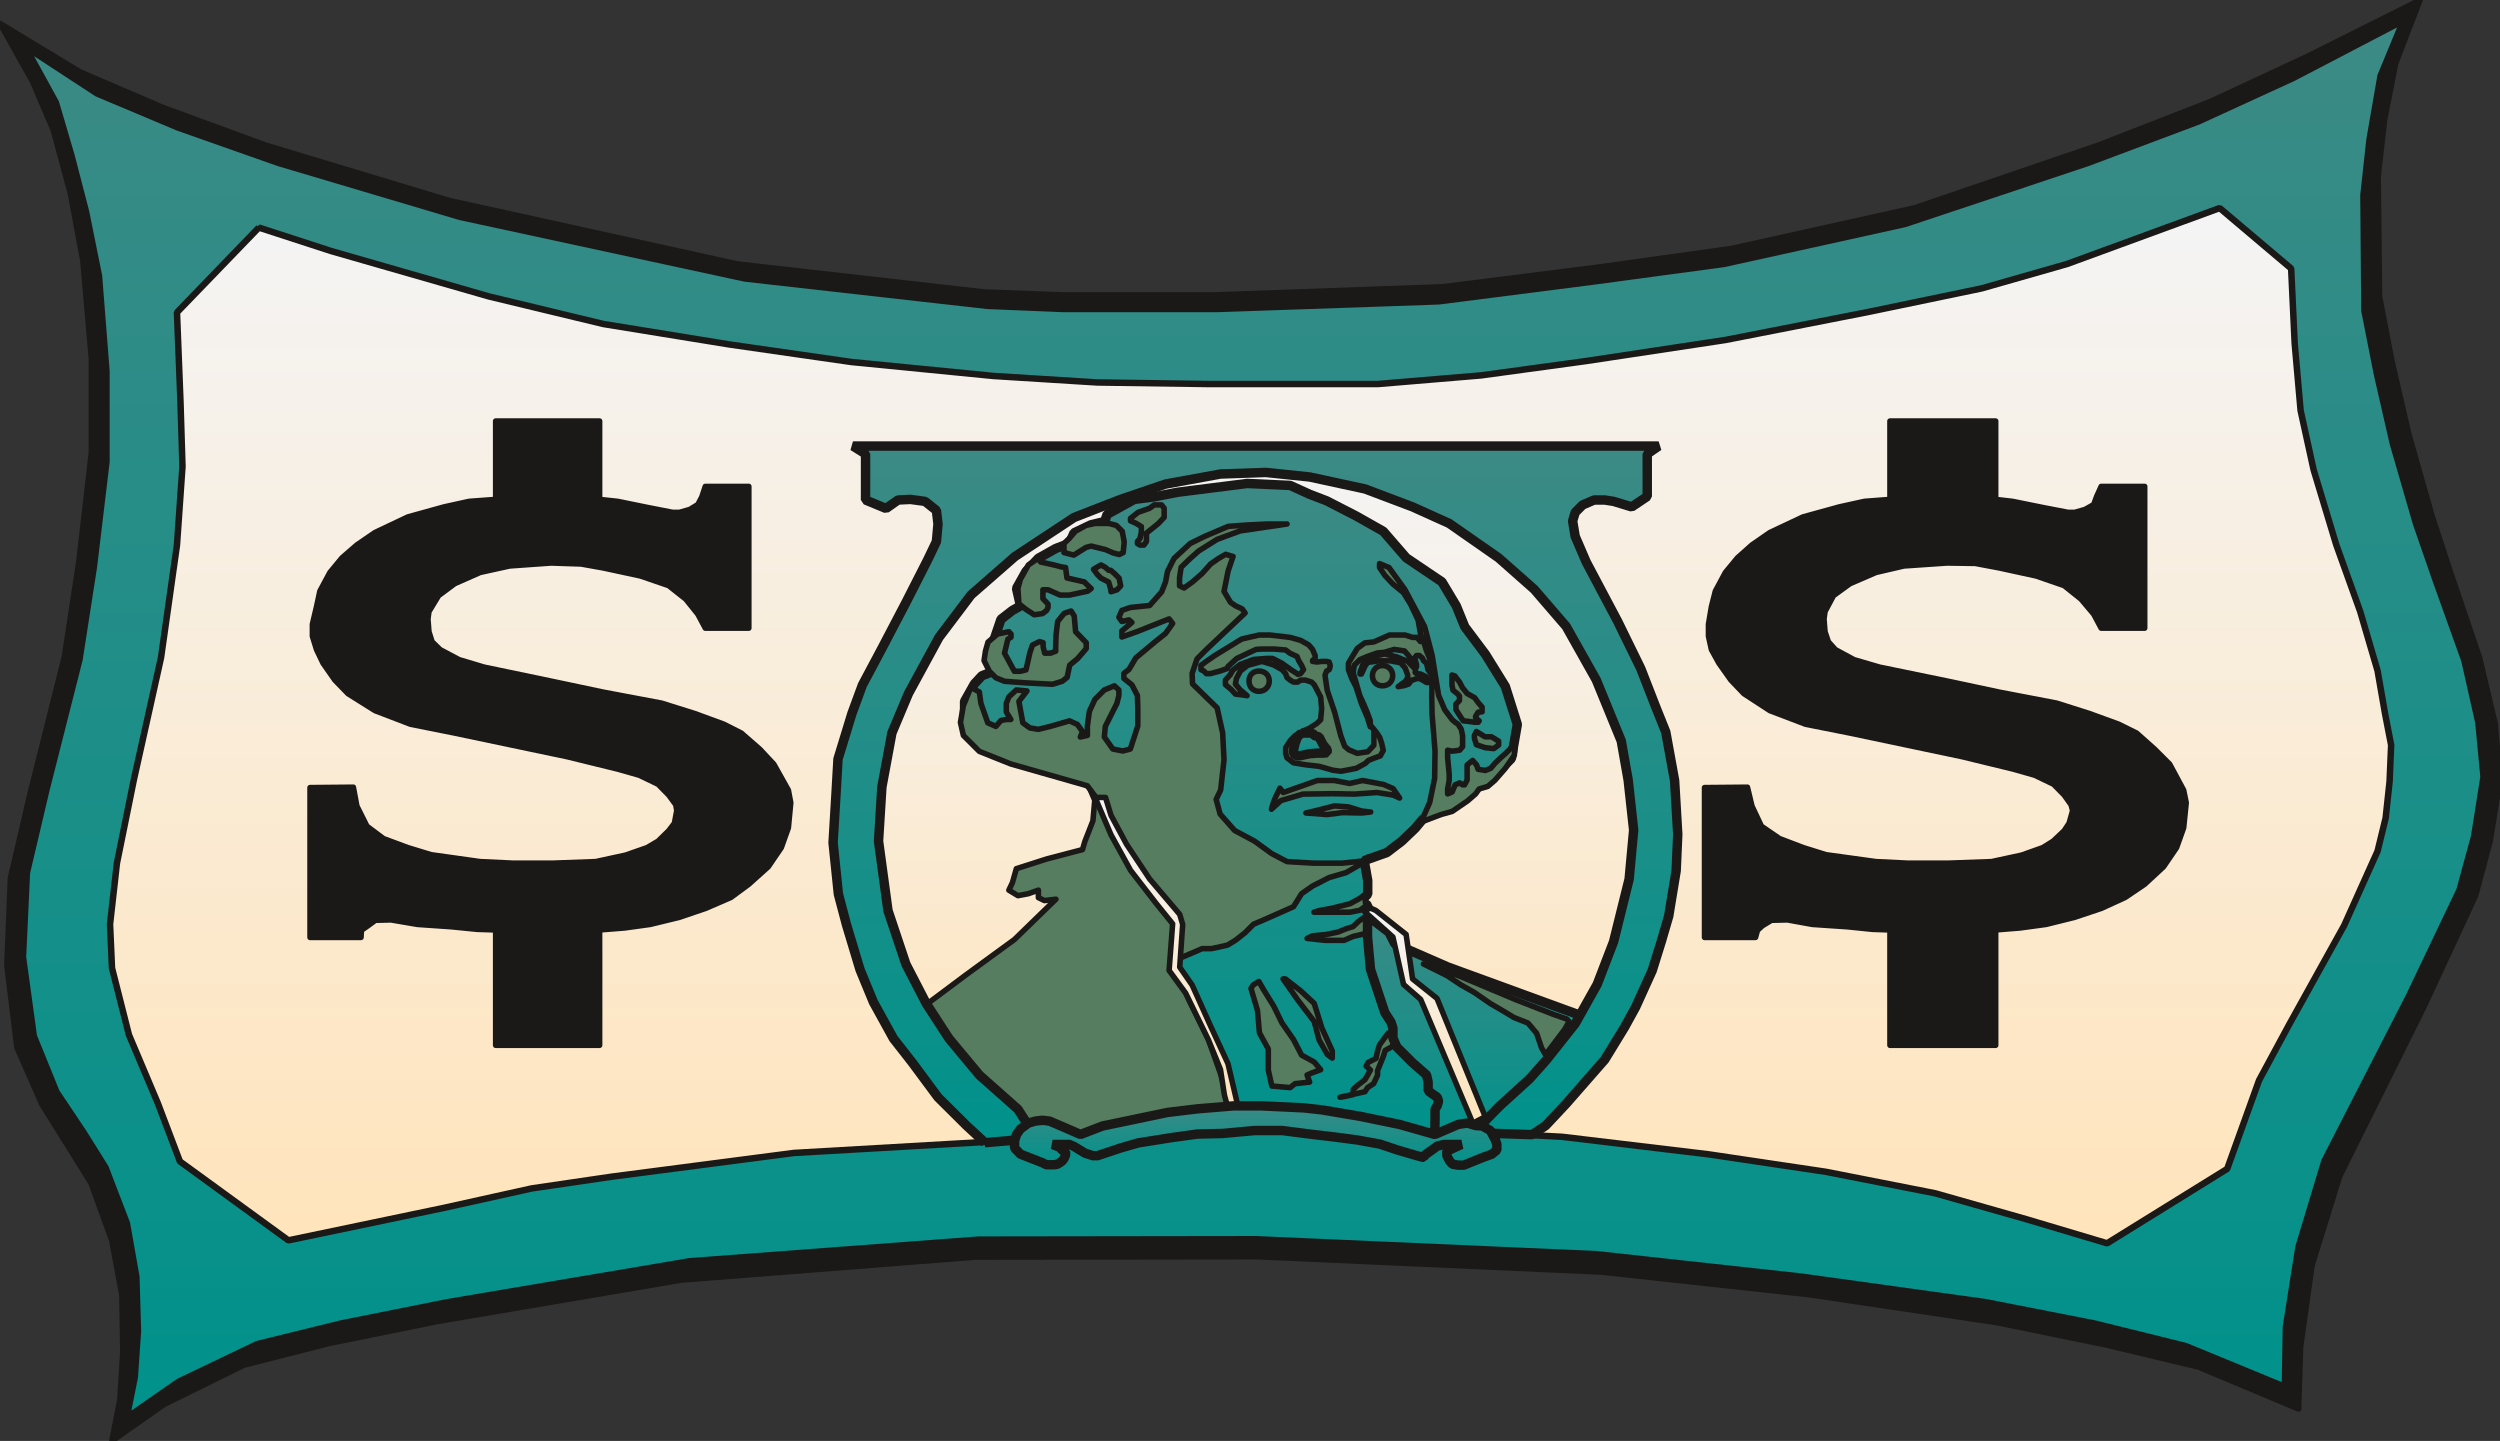 <svg xmlns="http://www.w3.org/2000/svg" xml:space="preserve" width="480" height="73.2mm" fill-rule="evenodd" stroke-linejoin="round" stroke-width="28.222" preserveAspectRatio="xMidYMid" version="1.2" viewBox="0 0 12700 7320"><rect x="0" y="0" width="12700" height="7320" fill="#333333" stroke="none"/><defs class="ClipPathGroup"><clipPath id="a" clipPathUnits="userSpaceOnUse"><path d="M0 0h12700v7320H0z"/></clipPath></defs><g class="SlideGroup"><g class="Slide" clip-path="url(#a)"><g class="Page"><g class="com.sun.star.drawing.PolyPolygonShape"><path fill="none" d="M-1-1h12704v7324H-1z" class="BoundingBox"/><defs><linearGradient id="b" x1="6350" x2="6350" y1="7320" y2="-1" gradientUnits="userSpaceOnUse"><stop offset="0" style="stop-color:#1b1918"/><stop offset="1" style="stop-color:#1b1918"/></linearGradient></defs><path d="m0 119 165 295 106 248 87 323 63 340 43 496v480l-63 548-74 488-173 689-101 435-18 444 51 417 127 289 132 211 117 188 106 292 51 277 5 287-15 244-41 211 265-186 406-200 432-110 546-111 1242-211 1496-117 1429-2 1750 78 1056 115 955 142 557 114 467 112 508 213 10-315 58-414 140-452 429-863 262-564 74-277 51-313-26-287-79-333-147-432-94-287-119-419-84-364-64-332-7-610 33-289 56-285 124-322-574 287-490 228-567 221-937 320-929 206-671 94-798 101-1151 41h-785l-396-15-1250-142-1466-323-934-282-518-190-422-181L0 119Z" style="fill:url(#b)"/><path fill="none" stroke="#1B1918" d="m0 119 165 295 106 248 87 323 63 340 43 496v480l-63 548-74 488-173 689-101 435-18 444 51 417 127 289 132 211 117 188 106 292 51 277 5 287-15 244-41 211 265-186 406-200 432-110 546-111 1242-211 1496-117 1429-2 1750 78 1056 115 955 142 557 114 467 112 508 213 10-315 58-414 140-452 429-863 262-564 74-277 51-313-26-287-79-333-147-432-94-287-119-419-84-364-64-332-7-610 33-289 56-285 124-322-574 287-490 228-567 221-937 320-929 206-671 94-798 101-1151 41h-785l-396-15-1250-142-1466-323-934-282-518-190-422-181L0 119Z"/></g><g class="com.sun.star.drawing.PolyPolygonShape"><path fill="none" d="M118 108h12498v7091H118z" class="BoundingBox"/><defs><linearGradient id="c" x1="6366" x2="6366" y1="7197" y2="109" gradientUnits="userSpaceOnUse"><stop offset="0" style="stop-color:#00928b"/><stop offset="1" style="stop-color:#3c8a85"/></linearGradient></defs><path d="m134 243 152 277 79 269 74 285 66 327 38 484v462l-64 534-73 470-168 662-99 420-20 429 55 401 115 283 139 208 110 176 109 284 48 272 8 277-16 233-40 201 259-180 399-191 431-106 536-107 1230-208 1468-110 1411-2 1729 76 1042 114 937 130 556 109 460 114 500 206 5-302 64-406 132-437 429-837 257-539 74-271 48-303-26-276-71-315-150-419-96-277-117-404-81-353-64-324-5-587 31-284 56-323 114-276-554 289-482 221-562 211-929 310-920 203-660 89-788 101-1129 39h-777l-388-16-1232-139-1448-313-922-274-511-180-411-173-358-234Z" style="fill:url(#c)"/><path fill="none" stroke="#1B1918" d="m134 243 152 277 79 269 74 285 66 327 38 484v462l-64 534-73 470-168 662-99 420-20 429 55 401 115 283 139 208 110 176 109 284 48 272 8 277-16 233-40 201 259-180 399-191 431-106 536-107 1230-208 1468-110 1411-2 1729 76 1042 114 937 130 556 109 460 114 500 206 5-302 64-406 132-437 429-837 257-539 74-271 48-303-26-276-71-315-150-419-96-277-117-404-81-353-64-324-5-587 31-284 56-323 114-276-554 289-482 221-562 211-929 310-920 203-660 89-788 101-1129 39h-777l-388-16-1232-139-1448-313-922-274-511-180-411-173-358-234Z"/></g><g class="com.sun.star.drawing.PolyPolygonShape"><path fill="none" d="M542 1040h11623v5294H542z" class="BoundingBox"/><defs><linearGradient id="d" x1="6353" x2="6353" y1="6315" y2="1056" gradientUnits="userSpaceOnUse"><stop offset="0" style="stop-color:#ffe4bb"/><stop offset="1" style="stop-color:#f4f4f5"/></linearGradient></defs><path d="m1315 1156-416 431 18 458 10 325-28 399-81 572-138 620-86 424-35 310 10 223 86 339 147 348 112 295 551 401 790-165 447-99 402-59 929-121 1425-82 574-66 715 26h442l747 40 744 89 597 89 554 109 464 132 409 122 610-378 162-450 155-287 277-499 170-378 41-168 20-185 8-186-31-160-38-218-88-300-122-340-115-381-66-301-30-340-18-381-363-307-775 284-434 124-577 120-724 142-708 107-534 73-526 44h-849l-574-8-528-33-722-71-619-89-641-104-581-140-803-231-366-119Z" style="fill:url(#d)"/><path fill="none" stroke="#1B1918" stroke-linejoin="bevel" stroke-width="33" d="m1315 1156-416 431 18 458 10 325-28 399-81 572-138 620-86 424-35 310 10 223 86 339 147 348 112 295 551 401 790-165 447-99 402-59 929-121 1425-82 574-66 715 26h442l747 40 744 89 597 89 554 109 464 132 409 122 610-378 162-450 155-287 277-499 170-378 41-168 20-185 8-186-31-160-38-218-88-300-122-340-115-381-66-301-30-340-18-381-363-307-775 284-434 124-577 120-724 142-708 107-534 73-526 44h-849l-574-8-528-33-722-71-619-89-641-104-581-140-803-231-366-119Z"/></g><g class="com.sun.star.drawing.PolyPolygonShape"><path fill="none" d="M1574 2138h2445v3174H1574z" class="BoundingBox"/><defs><linearGradient id="e" x1="2796" x2="2796" y1="5309" y2="2138" gradientUnits="userSpaceOnUse"><stop offset="0" style="stop-color:#1b1918"/><stop offset="1" style="stop-color:#1b1918"/></linearGradient></defs><path d="M1575 4001v761h259l2-36 33-23 38-28 79-2 135 23 173 12 130 13 94 3v586h528v-586l127-10 130-18 148-36 135-46 127-55 91-67 99-89 66-97 36-101 12-127-12-64-74-132-71-76-94-82-89-45-147-54-169-53-297-56-241-51-364-76-127-38-96-51-41-40-16-51-5-64 5-38 49-81 82-61 129-57 150-33 211-15 152 5 112 20 190 41 143 49 87 69 61 76 38 71h221v-720h-221l-18 54-20 38-41 25-53 15h-33l-128-25-152-31-92-10v-398h-528v398l-135 10-127 28-184 51-167 79-92 63-76 66-61 74-51 95-17 79-21 89v61l21 68 33 69 60 86 67 69 137 86 180 69 225 45 571 120 257 63 109 31 96 46 54 55 36 49 5 30-12 64-29 38-54 53-56 33-109 38-152 33-219 8h-200l-168-8-249-35-118-36-124-46-84-63-51-102-18-96-220 2Z" style="fill:url(#e)"/><path fill="none" stroke="#1B1918" d="M1575 4001v761h259l2-36 33-23 38-28 79-2 135 23 173 12 130 13 94 3v586h528v-586l127-10 130-18 148-36 135-46 127-55 91-67 99-89 66-97 36-101 12-127-12-64-74-132-71-76-94-82-89-45-147-54-169-53-297-56-241-51-364-76-127-38-96-51-41-40-16-51-5-64 5-38 49-81 82-61 129-57 150-33 211-15 152 5 112 20 190 41 143 49 87 69 61 76 38 71h221v-720h-221l-18 54-20 38-41 25-53 15h-33l-128-25-152-31-92-10v-398h-528v398l-135 10-127 28-184 51-167 79-92 63-76 66-61 74-51 95-17 79-21 89v61l21 68 33 69 60 86 67 69 137 86 180 69 225 45 571 120 257 63 109 31 96 46 54 55 36 49 5 30-12 64-29 38-54 53-56 33-109 38-152 33-219 8h-200l-168-8-249-35-118-36-124-46-84-63-51-102-18-96-220 2Z"/></g><g class="com.sun.star.drawing.PolyPolygonShape"><path fill="none" d="M8658 2138h2450v3174H8658z" class="BoundingBox"/><defs><linearGradient id="f" x1="9882" x2="9882" y1="5309" y2="2138" gradientUnits="userSpaceOnUse"><stop offset="0" style="stop-color:#1b1918"/><stop offset="1" style="stop-color:#1b1918"/></linearGradient></defs><path d="M8659 4001v761h259l10-36 25-23 46-28 81-2 127 23 178 12 127 13 89 3v586h537v-586l124-10 132-18 145-36 137-46 120-55 99-67 96-89 66-97 36-101 13-127-13-64-71-132-76-76-92-82-91-45-148-54-167-53-292-56-239-51-369-76-130-38-94-51-36-40-17-51-5-64 5-38 43-81 84-61 132-57 142-33 219-15 143 2 122 23 188 41 142 49 86 69 64 76 38 71h221v-720h-221l-23 51-15 41-44 25-53 15h-33l-129-25-153-31-86-10v-398h-537v398l-130 10-127 28-185 51-168 79-91 63-74 66-61 74-51 95-20 79-15 89v61l15 68 38 69 61 86 66 69 132 86 181 69 226 45 570 120 259 63 109 31 96 46 54 55 35 49 8 30-18 64-25 38-56 53-53 33-107 38-153 33-221 8h-204l-162-8-254-35-115-36-121-46-92-63-48-102-23-96-218 2Z" style="fill:url(#f)"/><path fill="none" stroke="#1B1918" d="M8659 4001v761h259l10-36 25-23 46-28 81-2 127 23 178 12 127 13 89 3v586h537v-586l124-10 132-18 145-36 137-46 120-55 99-67 96-89 66-97 36-101 13-127-13-64-71-132-76-76-92-82-91-45-148-54-167-53-292-56-239-51-369-76-130-38-94-51-36-40-17-51-5-64 5-38 43-81 84-61 132-57 142-33 219-15 143 2 122 23 188 41 142 49 86 69 64 76 38 71h221v-720h-221l-23 51-15 41-44 25-53 15h-33l-129-25-153-31-86-10v-398h-537v398l-130 10-127 28-185 51-168 79-91 63-74 66-61 74-51 95-20 79-15 89v61l15 68 38 69 61 86 66 69 132 86 181 69 226 45 570 120 259 63 109 31 96 46 54 55 35 49 8 30-18 64-25 38-56 53-53 33-107 38-153 33-221 8h-204l-162-8-254-35-115-36-121-46-92-63-48-102-23-96-218 2Z"/></g><g class="com.sun.star.drawing.PolyPolygonShape"><path fill="none" d="M4350 2288h4060v3512H4350z" class="BoundingBox"/><defs><linearGradient id="g" x1="6379" x2="6379" y1="5797" y2="2288" gradientUnits="userSpaceOnUse"><stop offset="0" style="stop-color:#ffe4bb"/><stop offset="1" style="stop-color:#f4f4f5"/></linearGradient></defs><path d="m5102 5793-500-678-251-809 91-617 363-727 615-491 510-172 723-10 663 81 599 465 419 791 74 767-333 918-355 386-224 101-300-5-862-107-665 59-498 48h-69Z" style="fill:url(#g)"/><path fill="none" stroke="#1B1918" d="m5102 5793-500-678-251-809 91-617 363-727 615-491 510-172 723-10 663 81 599 465 419 791 74 767-333 918-355 386-224 101-300-5-862-107-665 59-498 48h-69Z"/></g><g class="com.sun.star.drawing.PolyPolygonShape"><path fill="none" d="M4876 2432h2857v3390H4876z" class="BoundingBox"/><defs><linearGradient id="h" x1="6304" x2="6304" y1="5796" y2="2455" gradientUnits="userSpaceOnUse"><stop offset="0" style="stop-color:#00928b"/><stop offset="1" style="stop-color:#3c8a85"/></linearGradient></defs><path d="m6191 5581-590-1448-59-138-43-33-175-51-188-58-130-51-73-66-33-82v-91l50-89 38-41 64-25-25-61 20-89 38-112 58-45 41-23-20-89 48-86 63-67 89-50 69-26 23-53 86-41 70-17 12-36 138-76 101-13 117-23 356-45 218 10 99 45 86 33 150 77 138 78 117 135 181 122 73 122 43 106 105 140 101 163 61 193-30 173-104 106-117 71-41 49-53 25-135 57-38 46-69 66-76 58-115 41 18 101v69l-31 33 31 25 2 54-10 28 468 952-25 71-74 92-96-5-125-51-237-38-142-18-170-23-348 5v-86Z" style="fill:url(#h)"/><path fill="none" stroke="#1B1918" stroke-linejoin="bevel" stroke-width="48" d="m6191 5581-590-1448-59-138-43-33-175-51-188-58-130-51-73-66-33-82v-91l50-89 38-41 64-25-25-61 20-89 38-112 58-45 41-23-20-89 48-86 63-67 89-50 69-26 23-53 86-41 70-17 12-36 138-76 101-13 117-23 356-45 218 10 99 45 86 33 150 77 138 78 117 135 181 122 73 122 43 106 105 140 101 163 61 193-30 173-104 106-117 71-41 49-53 25-135 57-38 46-69 66-76 58-115 41 18 101v69l-31 33 31 25 2 54-10 28 468 952-25 71-74 92-96-5-125-51-237-38-142-18-170-23-348 5v-86Z"/></g><g class="com.sun.star.drawing.PolyPolygonShape"><path fill="none" d="M4670 2661h2282v3138H4670z" class="BoundingBox"/><defs><linearGradient id="i" x1="5810" x2="5810" y1="5796" y2="2661" gradientUnits="userSpaceOnUse"><stop offset="0" style="stop-color:#567d5f"/><stop offset="1" style="stop-color:#567d5f"/></linearGradient></defs><path d="m4719 5093 190-142 244-178 211-205-58 7-31-15v-38l-51 18-53 10-46-28 18-38 13-46 7-25 153-49 183-48 12-41 41-105 10-111v-16l-38-51-140-40-249-71-160-64-81-81-15-66 15-86 38-92 43 23 8 58 35 99 41 18 26-30 27-5h23l-23-38v-44l13-33 38-35 54 5-41 53 20 109 36 26 43 7 61-15 97-28 40 18 26 36-11 28 36-8v-48l10-74 28-61 48-48 51-21 23 21v28l-10 40-59 117-5 54 43 61 51 10 38-10 38-117v-92l-2-63-28-54-41-33v-25l26-20 35-59 103-86 48-38 36-51-18-23-161 64-79 28v-31l51-43-15-13-36 8-15-21 15-35 43-15 98-10 61-69 20-51 10-53 33-66 82-76 73-36 120-51 96-7 102-5h101l-238 35-117 43-94 59-48 43-41 40-8 54v40l23 11 43-31 49-43 43-48 40-28 36-21 38 11-25 73-21 104 33 56 26 18 33 15 15 21-196 185-48 48-25 74 2 53 125 122 28 127 7 137-17 153-23 48 20 74 74 84 101 54 87 63 78 41 138 8h142l122-13 10-18-41 38-71 41-86 25-84 43-56 39-41 66-149 66-54 23-43 43-48 38-41 25-81 18h-48l-107 46-36 38 77 178 96 195 64 181 35 124 3 102-171 12-205 26-179 38-122 38h-74l-124-36-109-17-43-44-41-7-28-8-31-41h-17l-125-121-190-247-109-152 48-31Z" style="fill:url(#i)"/><path fill="none" stroke="#1B1918" d="m4719 5093 190-142 244-178 211-205-58 7-31-15v-38l-51 18-53 10-46-28 18-38 13-46 7-25 153-49 183-48 12-41 41-105 10-111v-16l-38-51-140-40-249-71-160-64-81-81-15-66 15-86 38-92 43 23 8 58 35 99 41 18 26-30 27-5h23l-23-38v-44l13-33 38-35 54 5-41 53 20 109 36 26 43 7 61-15 97-28 40 18 26 36-11 28 36-8v-48l10-74 28-61 48-48 51-21 23 21v28l-10 40-59 117-5 54 43 61 51 10 38-10 38-117v-92l-2-63-28-54-41-33v-25l26-20 35-59 103-86 48-38 36-51-18-23-161 64-79 28v-31l51-43-15-13-36 8-15-21 15-35 43-15 98-10 61-69 20-51 10-53 33-66 82-76 73-36 120-51 96-7 102-5h101l-238 35-117 43-94 59-48 43-41 40-8 54v40l23 11 43-31 49-43 43-48 40-28 36-21 38 11-25 73-21 104 33 56 26 18 33 15 15 21-196 185-48 48-25 74 2 53 125 122 28 127 7 137-17 153-23 48 20 74 74 84 101 54 87 63 78 41 138 8h142l122-13 10-18-41 38-71 41-86 25-84 43-56 39-41 66-149 66-54 23-43 43-48 38-41 25-81 18h-48l-107 46-36 38 77 178 96 195 64 181 35 124 3 102-171 12-205 26-179 38-122 38h-74l-124-36-109-17-43-44-41-7-28-8-31-41h-17l-125-121-190-247-109-152 48-31Z"/></g><g class="com.sun.star.drawing.PolyPolygonShape"><path fill="none" d="M6674 4541h268v95h-268z" class="BoundingBox"/><defs><linearGradient id="j" x1="6807" x2="6807" y1="4634" y2="4542" gradientUnits="userSpaceOnUse"><stop offset="0" style="stop-color:#567d5f"/><stop offset="1" style="stop-color:#567d5f"/></linearGradient></defs><path d="m6940 4542-38 25-44 24-40 10-52 13-66 12-25 8h183l51-10 31-23-5-26v-8l5-25Z" style="fill:url(#j)"/><path fill="none" stroke="#1B1918" d="m6940 4542-38 25-44 24-40 10-52 13-66 12-25 8h183l51-10 31-23-5-26v-8l5-25Z"/></g><g class="com.sun.star.drawing.PolyPolygonShape"><path fill="none" d="M5562 4050h741v1637h-741z" class="BoundingBox"/><defs><linearGradient id="k" x1="5932" x2="5932" y1="5685" y2="4051" gradientUnits="userSpaceOnUse"><stop offset="0" style="stop-color:#ffe4bb"/><stop offset="1" style="stop-color:#f4f4f5"/></linearGradient></defs><path d="m5563 4051 81 190 99 180 130 168 84 104-18 237 84 115 116 238 61 150 20 130 33 122 48-13-63-269-87-188-95-211-63-91 15-217-15-51-153-180-117-176-79-147-28-91h-53Z" style="fill:url(#k)"/><path fill="none" stroke="#1B1918" d="m5563 4051 81 190 99 180 130 168 84 104-18 237 84 115 116 238 61 150 20 130 33 122 48-13-63-269-87-188-95-211-63-91 15-217-15-51-153-180-117-176-79-147-28-91h-53Z"/></g><g class="com.sun.star.drawing.PolyPolygonShape"><path fill="none" d="M6639 4645h334v134h-334z" class="BoundingBox"/><defs><linearGradient id="l" x1="6805" x2="6805" y1="4776" y2="4645" gradientUnits="userSpaceOnUse"><stop offset="0" style="stop-color:#567d5f"/><stop offset="1" style="stop-color:#567d5f"/></linearGradient></defs><path d="m6950 4646-48 34-28 27-35 11-42 17-58 12-72 7-27 13 91 10h97l46-20 43-10 33-9 21-23-23-28v-7l2-34Z" style="fill:url(#l)"/><path fill="none" stroke="#1B1918" d="m6950 4646-48 34-28 27-35 11-42 17-58 12-72 7-27 13 91 10h97l46-20 43-10 33-9 21-23-23-28v-7l2-34Z"/></g><g class="com.sun.star.drawing.PolyPolygonShape"><path fill="none" d="M6806 5247h286v329h-286z" class="BoundingBox"/><defs><linearGradient id="m" x1="6948" x2="6948" y1="5574" y2="5248" gradientUnits="userSpaceOnUse"><stop offset="0" style="stop-color:#567d5f"/><stop offset="1" style="stop-color:#567d5f"/></linearGradient></defs><path d="m7052 5248-44 60-10 31-8 38-40 20-10 19 22 20-28 49-33 25-26 23-2 28-46 10-20 3 127-28 13-21 31-20 20-43v-23l29-72 10-31 31-17 22-28-38-43Z" style="fill:url(#m)"/><path fill="none" stroke="#1B1918" d="m7052 5248-44 60-10 31-8 38-40 20-10 19 22 20-28 49-33 25-26 23-2 28-46 10-20 3 127-28 13-21 31-20 20-43v-23l29-72 10-31 31-17 22-28-38-43Z"/></g><g class="com.sun.star.drawing.PolyPolygonShape"><path fill="none" d="M6354 4985h357v542h-357z" class="BoundingBox"/><defs><linearGradient id="n" x1="6532" x2="6532" y1="5524" y2="4985" gradientUnits="userSpaceOnUse"><stop offset="0" style="stop-color:#567d5f"/><stop offset="1" style="stop-color:#567d5f"/></linearGradient></defs><path d="m6395 4986 26 45 50 81 41 84 59 85 41 79 64 35 33 39-46 17-23 10 13 36-74 8-25 20-93-8-18-81v-107l-45-82-10-114-33-112 12-18 28-17Z" style="fill:url(#n)"/><path fill="none" stroke="#1B1918" d="m6395 4986 26 45 50 81 41 84 59 85 41 79 64 35 33 39-46 17-23 10 13 36-74 8-25 20-93-8-18-81v-107l-45-82-10-114-33-112 12-18 28-17Z"/></g><g class="com.sun.star.drawing.PolyPolygonShape"><path fill="none" d="M6517 4972h253v405h-253z" class="BoundingBox"/><defs><linearGradient id="o" x1="6643" x2="6643" y1="5375" y2="4973" gradientUnits="userSpaceOnUse"><stop offset="0" style="stop-color:#567d5f"/><stop offset="1" style="stop-color:#567d5f"/></linearGradient></defs><path d="m6518 4973 74 106 84 110 25 94 42 74 25 18v-36l-53-117-39-125-69-64-77-60h-12Z" style="fill:url(#o)"/><path fill="none" stroke="#1B1918" d="m6518 4973 74 106 84 110 25 94 42 74 25 18v-36l-53-117-39-125-69-64-77-60h-12Z"/></g><g class="com.sun.star.drawing.PolyPolygonShape"><path fill="none" d="M6923 4629h1160v1188H6923z" class="BoundingBox"/><defs><linearGradient id="p" x1="7502" x2="7502" y1="5791" y2="4652" gradientUnits="userSpaceOnUse"><stop offset="0" style="stop-color:#00928b"/><stop offset="1" style="stop-color:#3c8a85"/></linearGradient></defs><path d="m7618 5704 58-84 182-169 137-170 63-112-704-257-268-117-30-59-109-83v106l15 165 73 220 31 48 10 30v51l10 23 10 23 23 23 23 23 33 33 72 63 8 36v44l20 15 26 18 7 20-7 23-11 18v48l-2 99 79-2 63 12h104l69-20 15-68Z" style="fill:url(#p)"/><path fill="none" stroke="#1B1918" stroke-linejoin="bevel" stroke-width="48" d="m7618 5704 58-84 182-169 137-170 63-112-704-257-268-117-30-59-109-83v106l15 165 73 220 31 48 10 30v51l10 23 10 23 23 23 23 23 33 33 72 63 8 36v44l20 15 26 18 7 20-7 23-11 18v48l-2 99 79-2 63 12h104l69-20 15-68Z"/></g><g class="com.sun.star.drawing.PolyPolygonShape"><path fill="none" d="M4208 2242h4340v3588H4208z" class="BoundingBox"/><defs><linearGradient id="q" x1="6377" x2="6377" y1="5804" y2="2265" gradientUnits="userSpaceOnUse"><stop offset="0" style="stop-color:#00928b"/><stop offset="1" style="stop-color:#3c8a85"/></linearGradient></defs><path d="m5004 5805-94-87-145-144-132-178-94-120-102-185-68-165-69-229-41-155-27-261 15-250 10-175 71-232 53-144 99-186 122-233 110-216 45-94 8-89-8-69-58-46-74-10-63 3-61 43-104-43v-234l-64-40h4093l-58 40v216l-79 53-92-28-45-7h-54l-58 25-38 38-13 44 13 78 56 130 160 302 117 239 78 200 49 122 45 247 16 273-8 185-38 231-38 130-46 147-84 185-56 102-101 165-196 224-104 111-69 46-297-10 132-135 153-139 86-97 145-183 112-200 83-216 79-318 23-249-28-255-35-198-127-310-153-272-162-188-181-160-251-175-186-84-241-91-282-61-223-23-230 8-279 51-229 78-236 92-300 198-223 195-163 216-155 285-84 200-51 275-17 275 48 353 91 272 104 201 115 177 155 186 195 173 94 147-261 23Z" style="fill:url(#q)"/><path fill="none" stroke="#1B1918" stroke-linejoin="bevel" stroke-width="48" d="m5004 5805-94-87-145-144-132-178-94-120-102-185-68-165-69-229-41-155-27-261 15-250 10-175 71-232 53-144 99-186 122-233 110-216 45-94 8-89-8-69-58-46-74-10-63 3-61 43-104-43v-234l-64-40h4093l-58 40v216l-79 53-92-28-45-7h-54l-58 25-38 38-13 44 13 78 56 130 160 302 117 239 78 200 49 122 45 247 16 273-8 185-38 231-38 130-46 147-84 185-56 102-101 165-196 224-104 111-69 46-297-10 132-135 153-139 86-97 145-183 112-200 83-216 79-318 23-249-28-255-35-198-127-310-153-272-162-188-181-160-251-175-186-84-241-91-282-61-223-23-230 8-279 51-229 78-236 92-300 198-223 195-163 216-155 285-84 200-51 275-17 275 48 353 91 272 104 201 115 177 155 186 195 173 94 147-261 23Z"/></g><g class="com.sun.star.drawing.PolyPolygonShape"><path fill="none" d="M6928 4612h619v1096h-619z" class="BoundingBox"/><defs><linearGradient id="r" x1="7237" x2="7237" y1="5705" y2="4612" gradientUnits="userSpaceOnUse"><stop offset="0" style="stop-color:#ffe4bb"/><stop offset="1" style="stop-color:#f4f4f5"/></linearGradient></defs><path d="m6929 4628 147 132 54 241 87 76 265 629 63-33-245-601-124-99-33-226-154-122-27-12-33 15Z" style="fill:url(#r)"/><path fill="none" stroke="#1B1918" d="m6929 4628 147 132 54 241 87 76 265 629 63-33-245-601-124-99-33-226-154-122-27-12-33 15Z"/></g><g class="com.sun.star.drawing.PolyPolygonShape"><path fill="none" d="M7230 4896h743v464h-743z" class="BoundingBox"/><defs><linearGradient id="s" x1="7601" x2="7601" y1="5357" y2="4896" gradientUnits="userSpaceOnUse"><stop offset="0" style="stop-color:#567d5f"/><stop offset="1" style="stop-color:#567d5f"/></linearGradient></defs><path d="m7406 4955 293 123 195 76 66 23 11 13-23 40-97 128-20-35-25-74-44-52-71-28-58-35-62-36-81-56-69-39-69-46-66-33-55-27 175 58Z" style="fill:url(#s)"/><path fill="none" stroke="#1B1918" d="m7406 4955 293 123 195 76 66 23 11 13-23 40-97 128-20-35-25-74-44-52-71-28-58-35-62-36-81-56-69-39-69-46-66-33-55-27 175 58Z"/></g><g class="com.sun.star.drawing.PolyPolygonShape"><path fill="none" d="M4998 3103h522v375h-522z" class="BoundingBox"/><defs><linearGradient id="t" x1="5258" x2="5258" y1="3476" y2="3104" gradientUnits="userSpaceOnUse"><stop offset="0" style="stop-color:#567d5f"/><stop offset="1" style="stop-color:#567d5f"/></linearGradient></defs><path d="m5125 3209-58 12-48 41-13 46-7 48 27 54 33 33 44 18 109 8 135 7 49-15 25-20 13-62 40-33 44-51v-30l-54-56-7-80-16-25-35 12-33 41-8 67-2 53v31l-26 10h-30l-8-33v-20l-18-6-36 18-13 38-20 88-28 7h-31l-50-92 17-71 16-10v-16l-11-12Z" style="fill:url(#t)"/><path fill="none" stroke="#1B1918" d="m5125 3209-58 12-48 41-13 46-7 48 27 54 33 33 44 18 109 8 135 7 49-15 25-20 13-62 40-33 44-51v-30l-54-56-7-80-16-25-35 12-33 41-8 67-2 53v31l-26 10h-30l-8-33v-20l-18-6-36 18-13 38-20 88-28 7h-31l-50-92 17-71 16-10v-16l-11-12Z"/></g><g class="com.sun.star.drawing.PolyPolygonShape"><path fill="none" d="M5742 2564h174v207h-174z" class="BoundingBox"/><defs><linearGradient id="u" x1="5828" x2="5828" y1="2769" y2="2565" gradientUnits="userSpaceOnUse"><stop offset="0" style="stop-color:#567d5f"/><stop offset="1" style="stop-color:#567d5f"/></linearGradient></defs><path d="m5863 2565-23 17-59 21-21 17-17 13v13l27 12 28 17v30l-7 31-13 15v10l13 8h20l13-18v-43l29-23 33-27 28-30v-46l-13-17h-38Z" style="fill:url(#u)"/><path fill="none" stroke="#1B1918" d="m5863 2565-23 17-59 21-21 17-17 13v13l27 12 28 17v30l-7 31-13 15v10l13 8h20l13-18v-43l29-23 33-27 28-30v-46l-13-17h-38Z"/></g><g class="com.sun.star.drawing.PolyPolygonShape"><path fill="none" d="M7007 2862h695v1320h-695z" class="BoundingBox"/><defs><linearGradient id="v" x1="7354" x2="7354" y1="4179" y2="2862" gradientUnits="userSpaceOnUse"><stop offset="0" style="stop-color:#567d5f"/><stop offset="1" style="stop-color:#567d5f"/></linearGradient></defs><path d="m7217 4180 46-104 25-122 2-138-15-188-2-91 2-107-20-81-28-102-10-23-13-74-39-82-36-58-53-43-41-44-27-40v-20l48 20 81 112 100 188 38 145 33 204 31 73 38 51 15 13 15 10 16 25 7 33v56l-15 18-38 5-23-5v38l8 85v30l-8 44v25l23-10 15-36 23-10 15 10h10l13-25v-76l28-23 20 23 8 22 36 6 28-11 21-25 30-29 23-20 23-23 23-31v-30h7l-7 91-46 67-53 61-36 31-44 13-18 25-40 35-79 54-54 15-48 18-48 18-10 7Z" style="fill:url(#v)"/><path fill="none" stroke="#1B1918" d="m7217 4180 46-104 25-122 2-138-15-188-2-91 2-107-20-81-28-102-10-23-13-74-39-82-36-58-53-43-41-44-27-40v-20l48 20 81 112 100 188 38 145 33 204 31 73 38 51 15 13 15 10 16 25 7 33v56l-15 18-38 5-23-5v38l8 85v30l-8 44v25l23-10 15-36 23-10 15 10h10l13-25v-76l28-23 20 23 8 22 36 6 28-11 21-25 30-29 23-20 23-23 23-31v-30h7l-7 91-46 67-53 61-36 31-44 13-18 25-40 35-79 54-54 15-48 18-48 18-10 7Z"/></g><g class="com.sun.star.drawing.PolyPolygonShape"><path fill="none" d="M7489 3715h126v90h-126z" class="BoundingBox"/><defs><linearGradient id="w" x1="7551" x2="7551" y1="3802" y2="3715" gradientUnits="userSpaceOnUse"><stop offset="0" style="stop-color:#567d5f"/><stop offset="1" style="stop-color:#567d5f"/></linearGradient></defs><path d="m7500 3716 44 27h33l36 22v20l-25 18-44-5-44-15-10-32v-15l10-20Z" style="fill:url(#w)"/><path fill="none" stroke="#1B1918" d="m7500 3716 44 27h33l36 22v20l-25 18-44-5-44-15-10-32v-15l10-20Z"/></g><g class="com.sun.star.drawing.PolyPolygonShape"><path fill="none" d="M5554 2869h141v139h-141z" class="BoundingBox"/><defs><linearGradient id="x" x1="5624" x2="5624" y1="3006" y2="2870" gradientUnits="userSpaceOnUse"><stop offset="0" style="stop-color:#567d5f"/><stop offset="1" style="stop-color:#567d5f"/></linearGradient></defs><path d="m5632 2897-17-15-22-12-18 10-20 12 20 27 18 18 39 20 10 34 2 15 31-10 18-20-8-39-23-23-20-17h-10Z" style="fill:url(#x)"/><path fill="none" stroke="#1B1918" d="m5632 2897-17-15-22-12-18 10-20 12 20 27 18 18 39 20 10 34 2 15 31-10 18-20-8-39-23-23-20-17h-10Z"/></g><g class="com.sun.star.drawing.PolyPolygonShape"><path fill="none" d="M5170 2834h375v291h-375z" class="BoundingBox"/><defs><linearGradient id="y" x1="5357" x2="5357" y1="3123" y2="2835" gradientUnits="userSpaceOnUse"><stop offset="0" style="stop-color:#567d5f"/><stop offset="1" style="stop-color:#567d5f"/></linearGradient></defs><path d="m5276 2835-52 35-41 74-12 46 5 77 35 28 43 28 42-6 20-15 8-15v-18l-26-28v-45h26l61 27h48l93-20 17-13-17-16-18-18-88-20-7-53-21-3-38-10-68-15-10-20Z" style="fill:url(#y)"/><path fill="none" stroke="#1B1918" d="m5276 2835-52 35-41 74-12 46 5 77 35 28 43 28 42-6 20-15 8-15v-18l-26-28v-45h26l61 27h48l93-20 17-13-17-16-18-18-88-20-7-53-21-3-38-10-68-15-10-20Z"/></g><g class="com.sun.star.drawing.PolyPolygonShape"><path fill="none" d="M5404 2658h309v164h-309z" class="BoundingBox"/><defs><linearGradient id="z" x1="5558" x2="5558" y1="2819" y2="2658" gradientUnits="userSpaceOnUse"><stop offset="0" style="stop-color:#567d5f"/><stop offset="1" style="stop-color:#567d5f"/></linearGradient></defs><path d="m5563 2659-46 10-54 30-31 36-27 26v46l50 13 62-39 26-7 73 18 39 17 31 8 20-10 5-54-10-54-30-30-39-10h-69Z" style="fill:url(#z)"/><path fill="none" stroke="#1B1918" d="m5563 2659-46 10-54 30-31 36-27 26v46l50 13 62-39 26-7 73 18 39 17 31 8 20-10 5-54-10-54-30-30-39-10h-69Z"/></g><g class="com.sun.star.drawing.PolyPolygonShape"><path fill="none" d="M6100 3225h929v695h-929z" class="BoundingBox"/><defs><linearGradient id="A" x1="6564" x2="6564" y1="3918" y2="3226" gradientUnits="userSpaceOnUse"><stop offset="0" style="stop-color:#567d5f"/><stop offset="1" style="stop-color:#567d5f"/></linearGradient></defs><path d="m6197 3409-48 13h-21l-12-13-15-7v-22l27-20 36-25 25-16 36-22 46-28 12-8 26-15 87-20h56l102 12 53 15 41 23 20 23 8 20 5 11v15l-13 10v5l23 3 23-3h25l13 3 5 15v10l-5 14-13 7-8 21 11 76 38 112 31 119 20 54 21 18 43 18 53-8 31-33v-79l-15-21 27 33 18 27 10 30 8 36-15 28-28 10-33 13-15 15-46 25-51 10-28 5-39-5-71-20-69-8-61-10-33-25-7-23v-28l23-36 25-26 33-20 41-18 38-25 18-18 5-56-5-59-18-35-15-28-13-13-31-10h-25l-15 10h-21l-17-10-16-13-7-20-18-20-43-24-59-18-73 20-37 29-20 38-5 28 23 28 36 31-19-3-40-5-21-23-30-25v-23l25-28 13-23 38-29 67-25 64-5h33l45 23 51 36 28 18 3 3h5l10-3 15-20-10-22-15-25-8-20-35-16-23-17-59-5h-61l-30 2-43 20-55 26-45 41-3 10-38 13Z" style="fill:url(#A)"/><path fill="none" stroke="#1B1918" d="m6197 3409-48 13h-21l-12-13-15-7v-22l27-20 36-25 25-16 36-22 46-28 12-8 26-15 87-20h56l102 12 53 15 41 23 20 23 8 20 5 11v15l-13 10v5l23 3 23-3h25l13 3 5 15v10l-5 14-13 7-8 21 11 76 38 112 31 119 20 54 21 18 43 18 53-8 31-33v-79l-15-21 27 33 18 27 10 30 8 36-15 28-28 10-33 13-15 15-46 25-51 10-28 5-39-5-71-20-69-8-61-10-33-25-7-23v-28l23-36 25-26 33-20 41-18 38-25 18-18 5-56-5-59-18-35-15-28-13-13-31-10h-25l-15 10h-21l-17-10-16-13-7-20-18-20-43-24-59-18-73 20-37 29-20 38-5 28 23 28 36 31-19-3-40-5-21-23-30-25v-23l25-28 13-23 38-29 67-25 64-5h33l45 23 51 36 28 18 3 3h5l10-3 15-20-10-22-15-25-8-20-35-16-23-17-59-5h-61l-30 2-43 20-55 26-45 41-3 10-38 13Z"/></g><g class="com.sun.star.drawing.PolyPolygonShape"><path fill="none" d="M6547 3700h220v164h-220z" class="BoundingBox"/><defs><linearGradient id="B" x1="6656" x2="6656" y1="3838" y2="3723" gradientUnits="userSpaceOnUse"><stop offset="0" style="stop-color:#00928b"/><stop offset="1" style="stop-color:#3c8a85"/></linearGradient></defs><path d="m6611 3724-20 20-13 35-7 32v18l17 10h18l46-10 39-3h30l21-2v-16l-21-25-20-39-25-8-8-12h-57Z" style="fill:url(#B)"/><path fill="none" stroke="#1B1918" stroke-linejoin="bevel" stroke-width="48" d="m6611 3724-20 20-13 35-7 32v18l17 10h18l46-10 39-3h30l21-2v-16l-21-25-20-39-25-8-8-12h-57Z"/></g><g class="com.sun.star.drawing.PolyPolygonShape"><path fill="none" d="M7375 3428h156v243h-156z" class="BoundingBox"/><defs><linearGradient id="C" x1="7452" x2="7452" y1="3669" y2="3429" gradientUnits="userSpaceOnUse"><stop offset="0" style="stop-color:#567d5f"/><stop offset="1" style="stop-color:#567d5f"/></linearGradient></defs><path d="M7376 3439v40l5 27 25 20 8 10v23l-18 18v28l25 39 13 18 21 2 36 5h18l5-7-13-11-5-5v-7l13-21 20-2v-24l-20-23-18-25-38-21-24-30-15-29-18-23-5-7-15-5v10Z" style="fill:url(#C)"/><path fill="none" stroke="#1B1918" d="M7376 3439v40l5 27 25 20 8 10v23l-18 18v28l25 39 13 18 21 2 36 5h18l5-7-13-11-5-5v-7l13-21 20-2v-24l-20-23-18-25-38-21-24-30-15-29-18-23-5-7-15-5v10Z"/></g><g class="com.sun.star.drawing.PolyPolygonShape"><path fill="none" d="M6849 3225h428v469h-428z" class="BoundingBox"/><defs><linearGradient id="D" x1="7062" x2="7062" y1="3692" y2="3226" gradientUnits="userSpaceOnUse"><stop offset="0" style="stop-color:#567d5f"/><stop offset="1" style="stop-color:#567d5f"/></linearGradient></defs><path d="m6961 3692-15-48-30-70-28-86-21-41-17-45v-33l17-29 28-46 38-28 46-5 41-18 38-17h80l38 12h22l18 21 15-3 16 51 15 36 10 21v40l3 26-21-28-7-33-16-13-5-13-10-8-5-5h-15l-8 10v8l8 28v11l-8 10-12-36-21-31-20-23-53-8-50 15-35 3-51 18-38 16-28 28-5 30v13l13 43 20 69 20 44 18 43 15 41v30Z" style="fill:url(#D)"/><path fill="none" stroke="#1B1918" d="m6961 3692-15-48-30-70-28-86-21-41-17-45v-33l17-29 28-46 38-28 46-5 41-18 38-17h80l38 12h22l18 21 15-3 16 51 15 36 10 21v40l3 26-21-28-7-33-16-13-5-13-10-8-5-5h-15l-8 10v8l8 28v11l-8 10-12-36-21-31-20-23-53-8-50 15-35 3-51 18-38 16-28 28-5 30v13l13 43 20 69 20 44 18 43 15 41v30Z"/></g><g class="com.sun.star.drawing.PolyPolygonShape"><path fill="none" d="M6908 3321h357v169h-357z" class="BoundingBox"/><defs><linearGradient id="E" x1="7086" x2="7086" y1="3488" y2="3322" gradientUnits="userSpaceOnUse"><stop offset="0" style="stop-color:#567d5f"/><stop offset="1" style="stop-color:#567d5f"/></linearGradient></defs><path d="M6909 3424v-8l20-56 18-11 33-15 53-12 62 15 56 23 20 20 20 20-2 16 8 6 20 2 30 15 8 11 8 10v5l-8 2h-8l-20-12-15-8h-15l-21 8h-5l-15 20-23 8-30 5 38-28 10-18v-13l-13-36-23-26-52-10h-58l-56 8-13 15-20 44h-7Z" style="fill:url(#E)"/><path fill="none" stroke="#1B1918" d="M6909 3424v-8l20-56 18-11 33-15 53-12 62 15 56 23 20 20 20 20-2 16 8 6 20 2 30 15 8 11 8 10v5l-8 2h-8l-20-12-15-8h-15l-21 8h-5l-15 20-23 8-30 5 38-28 10-18v-13l-13-36-23-26-52-10h-58l-56 8-13 15-20 44h-7Z"/></g><g class="com.sun.star.drawing.PolyPolygonShape"><path fill="none" d="M5130 5594h2499v350H5130z" class="BoundingBox"/><defs><linearGradient id="F" x1="6379" x2="6379" y1="5918" y2="5617" gradientUnits="userSpaceOnUse"><stop offset="0" style="stop-color:#00928b"/><stop offset="1" style="stop-color:#3c8a85"/></linearGradient></defs><path d="m5347 5814 38 15 10 13 18 9v17l-8 18-10 13-23 15-18 3h-38l-20-10-112-44-30-31v-36l10-33 20-28 41-30 35-10 36-4 35 4 54 23 104 45 112-43 149-31 182-38 150-18 182-15h148l211 10 91 10 196 33 199 41 180 51 119-51 46-7 43 13 33 2 41 23 23 43 10 26v30l-25 21-44 16-99 40h-28l-30-5-15-18-13-25v-25l13-4 61-28h-89l-33 8-64 46-5 11h-5l-30-8-99-29-89-30-116-21-114-15-127-15-140-18h-139l-163 15-129 3-130 18-170 27-90 26-117 39h-23l-40-13-56-34-23-10h-86Z" style="fill:url(#F)"/><path fill="none" stroke="#1B1918" stroke-linejoin="bevel" stroke-width="48" d="m5347 5814 38 15 10 13 18 9v17l-8 18-10 13-23 15-18 3h-38l-20-10-112-44-30-31v-36l10-33 20-28 41-30 35-10 36-4 35 4 54 23 104 45 112-43 149-31 182-38 150-18 182-15h148l211 10 91 10 196 33 199 41 180 51 119-51 46-7 43 13 33 2 41 23 23 43 10 26v30l-25 21-44 16-99 40h-28l-30-5-15-18-13-25v-25l13-4 61-28h-89l-33 8-64 46-5 11h-5l-30-8-99-29-89-30-116-21-114-15-127-15-140-18h-139l-163 15-129 3-130 18-170 27-90 26-117 39h-23l-40-13-56-34-23-10h-86Z"/></g><g class="com.sun.star.drawing.ClosedBezierShape"><path fill="none" d="M6344 3408h106v106h-106z" class="BoundingBox"/><defs><linearGradient id="G" x1="6396" x2="6396" y1="3511" y2="3408" gradientUnits="userSpaceOnUse"><stop offset="0" style="stop-color:#567d5f"/><stop offset="1" style="stop-color:#567d5f"/></linearGradient></defs><path d="M6448 3460v5l-1 6-1 5-2 4-2 5-3 4-3 4-3 4-4 3-4 3-4 3-5 2-4 2-5 1-6 1h-11l-5-1-5-1-5-2-5-2-4-3-4-3-3-3-3-4-3-4-2-4-2-5-2-4-1-5-1-6v-11l1-5 1-5 2-5 2-5 2-4 3-4 3-3 3-3 4-3 4-2 5-2 5-2 5-1 5-1h11l6 1 5 1 4 2 5 2 4 2 4 3 4 3 3 3 3 4 3 4 2 5 2 5 1 5 1 5v6Z" style="fill:url(#G)"/><path fill="none" stroke="#1B1918" d="M6448 3460c0 29-23 52-52 52-31 0-51-23-51-52 0-31 20-51 51-51 29 0 52 20 52 51Z"/></g><g class="com.sun.star.drawing.ClosedBezierShape"><path fill="none" d="M6971 3380h106v106h-106z" class="BoundingBox"/><defs><linearGradient id="H" x1="7023" x2="7023" y1="3483" y2="3380" gradientUnits="userSpaceOnUse"><stop offset="0" style="stop-color:#567d5f"/><stop offset="1" style="stop-color:#567d5f"/></linearGradient></defs><path d="M7075 3432v6l-1 5-1 6-2 5-2 4-3 5-3 3-3 4-4 3-4 3-4 2-5 2-4 2-5 1-6 1h-10l-6-1-4-1-5-2-5-2-4-2-4-3-3-3-4-4-3-3-2-5-2-4-2-5-1-6-1-5v-11l1-6 1-4 2-5 2-5 2-4 3-4 4-3 3-4 4-3 4-2 5-2 5-2 4-1 6-1h10l6 1 5 1 4 2 5 2 4 2 4 3 4 4 3 3 3 4 3 4 2 5 2 5 1 4 1 6v5Z" style="fill:url(#H)"/><path fill="none" stroke="#1B1918" d="M7075 3432c0 32-23 52-52 52s-51-20-51-52c0-29 22-51 51-51s52 22 52 51Z"/></g><g class="com.sun.star.drawing.PolyPolygonShape"><path fill="none" d="M6458 3964h654v149h-654z" class="BoundingBox"/><defs><linearGradient id="I" x1="6784" x2="6784" y1="4111" y2="3965" gradientUnits="userSpaceOnUse"><stop offset="0" style="stop-color:#567d5f"/><stop offset="1" style="stop-color:#567d5f"/></linearGradient></defs><path d="m6481 4047 21-43 17 22 173-61h87l77 15 66-15 106 20 49 21 33 48-33-15-82-13-114 8-108-2-154 2-112 33-48 44 10-35 12-29Z" style="fill:url(#I)"/><path fill="none" stroke="#1B1918" d="m6481 4047 21-43 17 22 173-61h87l77 15 66-15 106 20 49 21 33 48-33-15-82-13-114 8-108-2-154 2-112 33-48 44 10-35 12-29Z"/></g><g class="com.sun.star.drawing.PolyPolygonShape"><path fill="none" d="M6633 4093h332v47h-332z" class="BoundingBox"/><defs><linearGradient id="J" x1="6798" x2="6798" y1="4138" y2="4094" gradientUnits="userSpaceOnUse"><stop offset="0" style="stop-color:#567d5f"/><stop offset="1" style="stop-color:#567d5f"/></linearGradient></defs><path d="m6917 4120-67-21-71-5-90 23-55 13 107 8 79-10 97 2 46-5-46-5Z" style="fill:url(#J)"/><path fill="none" stroke="#1B1918" d="m6917 4120-67-21-71-5-90 23-55 13 107 8 79-10 97 2 46-5-46-5Z"/></g></g></g></g></svg>
